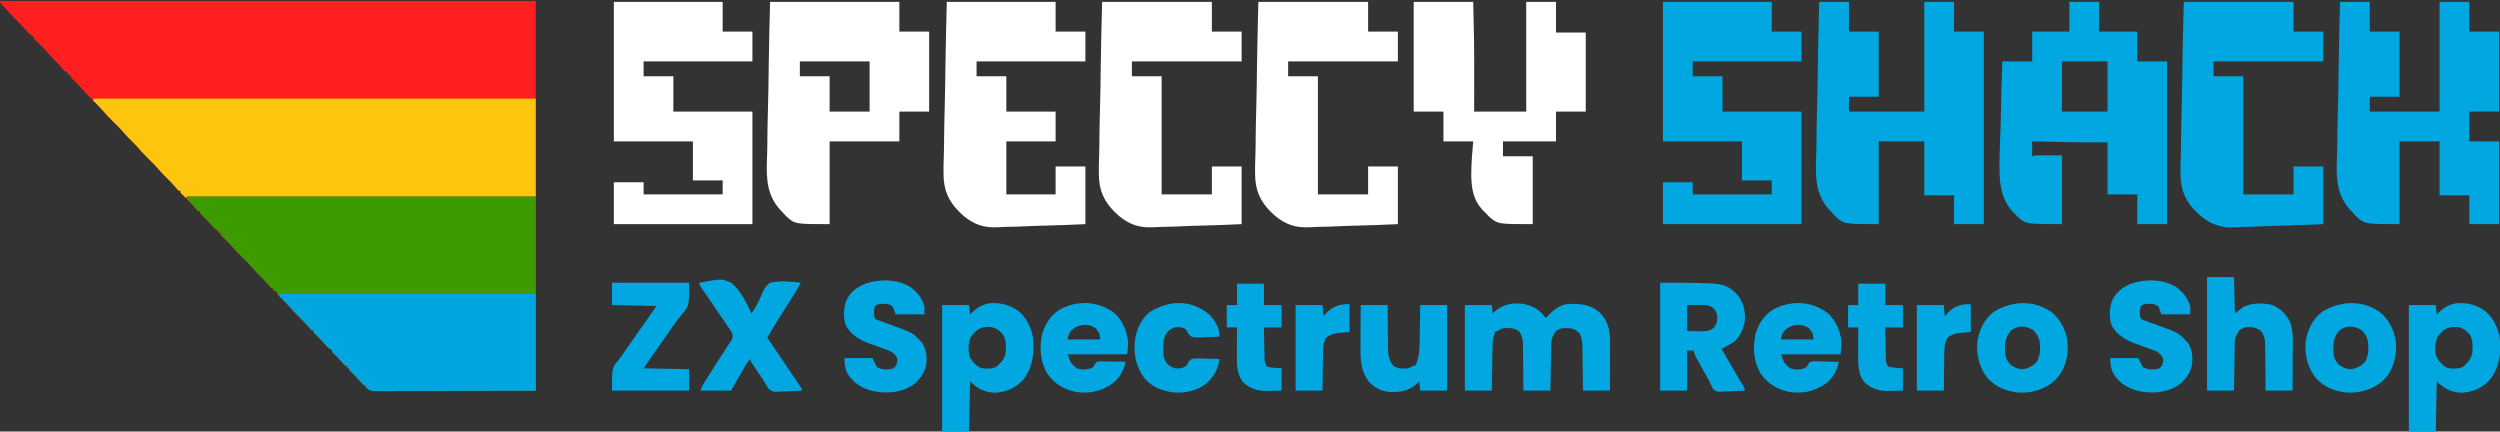 <svg xmlns="http://www.w3.org/2000/svg" width="2688" height="464"><rect width="100%" height="100%" fill="#333333" stroke="none"/><path d="M0 0 C190.08 0 380.16 0 576 0 C576 138.27 576 276.54 576 419 C398 419 398 419 393 415 C393 414.34 393 413.68 393 413 C392.34 413 391.68 413 391 413 C389.59 411.566 389.59 411.566 387.938 409.562 C384.429 405.41 380.645 401.642 376.723 397.883 C375 396 375 396 375 394 C374.34 394 373.68 394 373 394 C373 393.34 373 392.68 373 392 C372.34 392 371.68 392 371 392 C369.52 390.496 369.52 390.496 367.812 388.438 C364.813 384.89 361.66 381.635 358.285 378.445 C357 377 357 377 357 375 C356.406 374.743 355.811 374.487 355.199 374.223 C352.789 372.883 351.551 371.563 349.812 369.438 C346.352 365.322 342.603 361.601 338.723 357.883 C337 356 337 356 337 354 C336.34 354 335.68 354 335 354 C333.73 352.707 333.73 352.707 332.188 350.812 C328.814 346.83 325.213 343.161 321.5 339.5 C317.41 335.457 313.478 331.377 309.766 326.98 C306.672 323.511 303.289 320.324 299.941 317.102 C298 315 298 315 298 313 C296.68 312.34 295.36 311.68 294 311 C294 310.34 294 309.68 294 309 C293.34 309 292.68 309 292 309 C290.625 307.602 290.625 307.602 289 305.625 C286.14 302.252 283.151 299.103 280 296 C277.151 293.185 274.395 290.373 271.812 287.312 C267.651 282.436 263.035 278.01 258.483 273.503 C254.699 269.741 251.063 265.932 247.629 261.844 C244.837 258.683 241.766 255.799 238.723 252.883 C237 251 237 251 237 249 C236.34 249 235.68 249 235 249 C235 248.34 235 247.68 235 247 C234.34 247 233.68 247 233 247 C233 246.34 233 245.68 233 245 C232.34 245 231.68 245 231 245 C229.59 243.566 229.59 243.566 227.938 241.562 C224.429 237.41 220.645 233.642 216.723 229.883 C215 228 215 228 215 226 C214.34 226 213.68 226 213 226 C211.695 224.672 211.695 224.672 210.125 222.75 C206.313 218.234 202.168 214.131 197.913 210.038 C196.572 208.728 195.281 207.368 194 206 C194 205.34 194 204.68 194 204 C193.34 204 192.68 204 192 204 C190.66 202.637 190.66 202.637 189.062 200.688 C186.031 197.112 182.838 193.792 179.5 190.5 C176.446 187.488 173.459 184.464 170.688 181.188 C166.763 176.579 162.422 172.397 158.123 168.142 C154.483 164.526 151.019 160.84 147.703 156.922 C145.566 154.51 143.292 152.265 141 150 C138.131 147.165 135.355 144.329 132.75 141.25 C129.37 137.29 125.698 133.659 122 130 C114.643 122.719 114.643 122.719 111.562 119.062 C107.502 114.254 102.948 109.924 98.48 105.5 C94.718 101.76 91.107 97.974 87.695 93.91 C84.632 90.459 81.264 87.301 77.941 84.102 C76 82 76 82 76 80 C75.34 80 74.68 80 74 80 C74 79.34 74 78.68 74 78 C73.34 78 72.68 78 72 78 C72 77.34 72 76.68 72 76 C71.34 76 70.68 76 70 76 C68.555 74.531 68.555 74.531 66.875 72.5 C64.357 69.533 61.778 66.724 59 64 C56.462 61.501 54.059 58.962 51.75 56.25 C48.054 51.925 44.008 47.978 39.911 44.036 C38.571 42.727 37.281 41.367 36 40 C36 39.34 36 38.68 36 38 C35.34 38 34.68 38 34 38 C34 37.34 34 36.68 34 36 C33.34 36 32.68 36 32 36 C30.73 34.707 30.73 34.707 29.188 32.812 C25.814 28.83 22.213 25.161 18.5 21.5 C14.301 17.35 10.249 13.159 6.434 8.648 C5.045 7.052 3.589 5.588 2.062 4.125 C0 2 0 2 0 0 Z " fill="#FF1F1E" transform="translate(0,1)"></path><path d="M0 0 C123.75 0 247.5 0 375 0 C375 68.97 375 137.94 375 209 C331.1 209.124 331.1 209.124 286.312 209.25 C272.442 209.305 272.442 209.305 258.29 209.36 C247.014 209.378 247.014 209.378 241.738 209.382 C238.047 209.386 234.355 209.401 230.664 209.422 C225.957 209.45 221.251 209.458 216.544 209.452 C214.815 209.453 213.087 209.461 211.358 209.477 C209.025 209.497 206.692 209.492 204.359 209.481 C203.051 209.485 201.743 209.488 200.395 209.492 C196.449 208.92 194.759 207.833 192 205 C192 204.34 192 203.68 192 203 C191.34 203 190.68 203 190 203 C188.59 201.566 188.59 201.566 186.938 199.562 C183.429 195.41 179.645 191.642 175.723 187.883 C174 186 174 186 174 184 C173.34 184 172.68 184 172 184 C172 183.34 172 182.68 172 182 C171.34 182 170.68 182 170 182 C168.52 180.496 168.52 180.496 166.812 178.438 C163.813 174.89 160.66 171.635 157.285 168.445 C156 167 156 167 156 165 C155.109 164.615 155.109 164.615 154.199 164.223 C151.789 162.883 150.551 161.563 148.812 159.438 C145.352 155.322 141.603 151.601 137.723 147.883 C136 146 136 146 136 144 C135.34 144 134.68 144 134 144 C132.73 142.707 132.73 142.707 131.188 140.812 C127.814 136.83 124.213 133.161 120.5 129.5 C116.41 125.457 112.478 121.377 108.766 116.98 C105.672 113.511 102.289 110.324 98.941 107.102 C97 105 97 105 97 103 C95.02 102.01 95.02 102.01 93 101 C93 100.34 93 99.68 93 99 C92.34 99 91.68 99 91 99 C89.625 97.602 89.625 97.602 88 95.625 C85.14 92.252 82.151 89.103 79 86 C76.151 83.185 73.395 80.373 70.812 77.312 C66.651 72.436 62.035 68.01 57.483 63.503 C53.699 59.741 50.063 55.932 46.629 51.844 C43.837 48.683 40.766 45.799 37.723 42.883 C36 41 36 41 36 39 C35.34 39 34.68 39 34 39 C34 38.34 34 37.68 34 37 C33.34 37 32.68 37 32 37 C32 36.34 32 35.68 32 35 C31.34 35 30.68 35 30 35 C28.59 33.566 28.59 33.566 26.938 31.562 C23.429 27.41 19.645 23.642 15.723 19.883 C14 18 14 18 14 16 C13.34 16 12.68 16 12 16 C10.449 14.426 10.449 14.426 8.688 12.312 C6.57 9.806 4.463 7.424 2.062 5.188 C0 3 0 3 0 0 Z " fill="#3D9B00" transform="translate(201,211)"></path><path d="M0 0 C156.75 0 313.5 0 475 0 C475 34.65 475 69.3 475 105 C351.25 105 227.5 105 100 105 C99.67 105.66 99.34 106.32 99 107 C97.994 106.048 96.995 105.088 96 104.125 C95.443 103.591 94.886 103.058 94.312 102.508 C93 101 93 101 93 99 C92.34 99 91.68 99 91 99 C89.66 97.637 89.66 97.637 88.062 95.688 C85.031 92.112 81.838 88.792 78.5 85.5 C75.446 82.488 72.459 79.464 69.688 76.188 C65.763 71.579 61.422 67.397 57.123 63.142 C53.483 59.526 50.019 55.84 46.703 51.922 C44.566 49.51 42.292 47.265 40 45 C37.131 42.165 34.355 39.329 31.75 36.25 C27.802 31.625 23.446 27.421 19.127 23.147 C15.453 19.496 11.946 15.776 8.598 11.82 C5.576 8.377 2.276 5.199 -1 2 C-0.67 1.34 -0.34 0.68 0 0 Z " fill="#FEC50F" transform="translate(101,106)"></path><path d="M0 0 C10.56 0 21.12 0 32 0 C32 10.56 32 21.12 32 32 C42.56 32 53.12 32 64 32 C64 55.1 64 78.2 64 102 C53.44 102 42.88 102 32 102 C32 107.28 32 112.56 32 118 C58.73 118 85.46 118 113 118 C113 79.06 113 40.12 113 0 C123.56 0 134.12 0 145 0 C145 10.56 145 21.12 145 32 C155.56 32 166.12 32 177 32 C177 100.31 177 168.62 177 239 C166.44 239 155.88 239 145 239 C145 228.77 145 218.54 145 208 C134.44 208 123.88 208 113 208 C113 188.86 113 169.72 113 150 C96.83 150 80.66 150 64 150 C64 179.37 64 208.74 64 239 C26.766 239 26.766 239 17.226 230.451 C16.013 229.157 14.814 227.851 13.627 226.533 C12.98 225.858 12.334 225.183 11.668 224.488 C-3.391 208.379 -4.099 190.653 -3.405 169.509 C-3.32 167.291 -3.232 165.073 -3.143 162.856 C-2.946 157.11 -2.931 151.364 -2.894 145.615 C-2.799 134.781 -2.546 123.957 -2.233 113.128 C-1.883 100.778 -1.715 88.428 -1.56 76.074 C-1.238 50.711 -0.688 25.356 0 0 Z " fill="#00A7E1" transform="translate(1956,2)"></path><path d="M0 0 C10.56 0 21.12 0 32 0 C32 10.56 32 21.12 32 32 C42.56 32 53.12 32 64 32 C64 55.1 64 78.2 64 102 C53.44 102 42.88 102 32 102 C32 107.28 32 112.56 32 118 C56.75 118 81.5 118 107 118 C107 79.06 107 40.12 107 0 C117.56 0 128.12 0 139 0 C139 10.56 139 21.12 139 32 C149.56 32 160.12 32 171 32 C171 60.38 171 88.76 171 118 C160.44 118 149.88 118 139 118 C139 128.56 139 139.12 139 150 C149.56 150 160.12 150 171 150 C171 179.37 171 208.74 171 239 C160.44 239 149.88 239 139 239 C139 228.77 139 218.54 139 208 C128.44 208 117.88 208 107 208 C107 188.86 107 169.72 107 150 C92.81 150 78.62 150 64 150 C64 179.37 64 208.74 64 239 C26.766 239 26.766 239 17.226 230.451 C16.013 229.157 14.814 227.851 13.627 226.533 C12.98 225.858 12.334 225.183 11.668 224.488 C-3.391 208.379 -4.099 190.653 -3.405 169.509 C-3.32 167.291 -3.232 165.073 -3.143 162.856 C-2.946 157.11 -2.931 151.364 -2.894 145.615 C-2.799 134.781 -2.546 123.957 -2.233 113.128 C-1.883 100.778 -1.715 88.428 -1.56 76.074 C-1.238 50.711 -0.688 25.356 0 0 Z " fill="#00A7E1" transform="translate(2516,2)"></path><path d="M0 0 C10.56 0 21.12 0 32 0 C32 10.56 32 21.12 32 32 C45.53 32 59.06 32 73 32 C73 42.56 73 53.12 73 64 C83.56 64 94.12 64 105 64 C105 121.75 105 179.5 105 239 C94.44 239 83.88 239 73 239 C73 228.44 73 217.88 73 207 C62.44 207 51.88 207 41 207 C41 188.52 41 170.04 41 151 C37.102 151.021 33.204 151.041 29.188 151.062 C6.122 151.118 -16.941 150.503 -40 150 C-40 155.28 -40 160.56 -40 166 C-38.68 165.67 -37.36 165.34 -36 165 C-26.76 165 -17.52 165 -8 165 C-8 189.42 -8 213.84 -8 239 C-47.374 239 -47.374 239 -56.632 229.99 C-57.229 229.373 -57.826 228.757 -58.441 228.121 C-59.413 227.164 -59.413 227.164 -60.404 226.187 C-77.195 208.751 -75.329 184.027 -74.918 161.447 C-74.77 154.839 -74.512 148.236 -74.233 141.632 C-73.881 133.153 -73.715 124.672 -73.56 116.187 C-73.239 98.781 -72.672 81.396 -72 64 C-61.44 64 -50.88 64 -40 64 C-40 53.44 -40 42.88 -40 32 C-26.8 32 -13.6 32 0 32 C0 21.44 0 10.88 0 0 Z M-8 64 C-8 81.82 -8 99.64 -8 118 C8.17 118 24.34 118 41 118 C41 100.18 41 82.36 41 64 C24.83 64 8.66 64 -8 64 Z " fill="#00A7E1" transform="translate(2225,2)"></path><path d="M0 0 C45.87 0 91.74 0 139 0 C139 10.56 139 21.12 139 32 C149.56 32 160.12 32 171 32 C171 60.38 171 88.76 171 118 C160.44 118 149.88 118 139 118 C139 128.56 139 139.12 139 150 C114.25 150 89.5 150 64 150 C64 179.37 64 208.74 64 239 C26.766 239 26.766 239 17.226 230.451 C16.013 229.157 14.814 227.851 13.627 226.533 C12.98 225.858 12.334 225.183 11.668 224.488 C-3.391 208.379 -4.099 190.653 -3.405 169.509 C-3.32 167.291 -3.232 165.073 -3.143 162.856 C-2.946 157.11 -2.931 151.364 -2.894 145.615 C-2.799 134.781 -2.546 123.957 -2.233 113.128 C-1.818 98.459 -1.653 83.788 -1.473 69.115 C-1.183 46.069 -0.566 23.044 0 0 Z M32 64 C32 69.28 32 74.56 32 80 C42.56 80 53.12 80 64 80 C64 92.54 64 105.08 64 118 C78.19 118 92.38 118 107 118 C107 100.18 107 82.36 107 64 C82.25 64 57.5 64 32 64 Z " fill="#FFFFFF" transform="translate(828,2)"></path><path d="M0 0 C38.61 0 77.22 0 117 0 C117 10.56 117 21.12 117 32 C127.56 32 138.12 32 149 32 C149 42.56 149 53.12 149 64 C110.39 64 71.78 64 32 64 C32 69.28 32 74.56 32 80 C42.56 80 53.12 80 64 80 C64 92.54 64 105.08 64 118 C92.05 118 120.1 118 149 118 C149 157.93 149 197.86 149 239 C99.83 239 50.66 239 0 239 C0 224.15 0 209.3 0 194 C10.56 194 21.12 194 32 194 C32 198.29 32 202.58 32 207 C60.05 207 88.1 207 117 207 C117 202.05 117 197.1 117 192 C106.44 192 95.88 192 85 192 C85 178.14 85 164.28 85 150 C56.95 150 28.9 150 0 150 C0 100.5 0 51 0 0 Z " fill="#00A7E1" transform="translate(1788,2)"></path><path d="M0 0 C38.61 0 77.22 0 117 0 C117 10.56 117 21.12 117 32 C127.56 32 138.12 32 149 32 C149 42.56 149 53.12 149 64 C110.39 64 71.78 64 32 64 C32 69.28 32 74.56 32 80 C42.56 80 53.12 80 64 80 C64 92.54 64 105.08 64 118 C92.05 118 120.1 118 149 118 C149 157.93 149 197.86 149 239 C99.83 239 50.66 239 0 239 C0 224.15 0 209.3 0 194 C10.56 194 21.12 194 32 194 C32 198.29 32 202.58 32 207 C60.05 207 88.1 207 117 207 C117 202.05 117 197.1 117 192 C106.44 192 95.88 192 85 192 C85 178.14 85 164.28 85 150 C56.95 150 28.9 150 0 150 C0 100.5 0 51 0 0 Z " fill="#FFFFFF" transform="translate(660,2)"></path><path d="M0 0 C38.61 0 77.22 0 117 0 C117 10.56 117 21.12 117 32 C127.56 32 138.12 32 149 32 C149 42.56 149 53.12 149 64 C110.39 64 71.78 64 32 64 C32 69.28 32 74.56 32 80 C42.56 80 53.12 80 64 80 C64 92.54 64 105.08 64 118 C81.49 118 98.98 118 117 118 C117 128.56 117 139.12 117 150 C99.51 150 82.02 150 64 150 C64 168.81 64 187.62 64 207 C81.49 207 98.98 207 117 207 C117 197.1 117 187.2 117 177 C127.56 177 138.12 177 149 177 C149 197.46 149 217.92 149 239 C134.843 239.624 120.723 240.246 106.563 240.558 C98.954 240.728 91.355 240.942 83.754 241.339 C77.067 241.687 70.395 241.862 63.699 241.941 C61.174 241.998 58.65 242.108 56.131 242.278 C40.738 243.273 29.896 239.876 18.101 230.168 C5.638 219.199 -1.807 208.136 -3.255 191.388 C-3.781 181.865 -3.526 172.378 -3.143 162.856 C-2.946 157.11 -2.931 151.364 -2.894 145.615 C-2.799 134.781 -2.546 123.957 -2.233 113.128 C-1.818 98.459 -1.653 83.788 -1.473 69.115 C-1.183 46.069 -0.566 23.044 0 0 Z " fill="#FFFFFF" transform="translate(1018,2)"></path><path d="M0 0 C90.75 0 181.5 0 275 0 C275 34.32 275 68.64 275 104 C230.564 104.161 230.564 104.161 211.971 104.195 C199.123 104.219 186.275 104.247 173.427 104.302 C164.071 104.342 154.715 104.367 145.358 104.376 C140.403 104.382 135.448 104.394 130.494 104.423 C125.831 104.45 121.168 104.458 116.505 104.452 C114.793 104.454 113.081 104.461 111.369 104.477 C109.032 104.497 106.696 104.492 104.359 104.481 C103.051 104.485 101.743 104.488 100.395 104.492 C96.449 103.92 94.759 102.833 92 100 C92 99.34 92 98.68 92 98 C91.34 98 90.68 98 90 98 C88.59 96.566 88.59 96.566 86.938 94.562 C83.429 90.41 79.645 86.642 75.723 82.883 C74 81 74 81 74 79 C73.34 79 72.68 79 72 79 C72 78.34 72 77.68 72 77 C71.34 77 70.68 77 70 77 C68.52 75.496 68.52 75.496 66.812 73.438 C63.813 69.89 60.66 66.635 57.285 63.445 C56 62 56 62 56 60 C55.406 59.743 54.811 59.487 54.199 59.223 C51.789 57.883 50.551 56.563 48.812 54.438 C45.352 50.322 41.603 46.601 37.723 42.883 C36 41 36 41 36 39 C35.34 39 34.68 39 34 39 C32.73 37.707 32.73 37.707 31.188 35.812 C27.814 31.83 24.213 28.161 20.5 24.5 C16.368 20.416 12.394 16.288 8.633 11.855 C5.595 8.404 2.288 5.211 -1 2 C-0.67 1.34 -0.34 0.68 0 0 Z " fill="#00A6E0" transform="translate(301,316)"></path><path d="M0 0 C21.12 0 42.24 0 64 0 C64.768 26.115 65.137 52.175 65.069 78.299 C65.056 83.61 65.052 88.921 65.046 94.231 C65.037 102.154 65.018 110.077 65 118 C83.48 118 101.96 118 121 118 C121 79.06 121 40.12 121 0 C131.56 0 142.12 0 153 0 C153 10.89 153 21.78 153 33 C163.56 33 174.12 33 185 33 C185 61.05 185 89.1 185 118 C174.44 118 163.88 118 153 118 C153 128.56 153 139.12 153 150 C134.19 150 115.38 150 96 150 C96 155.28 96 160.56 96 166 C106.56 166 117.12 166 128 166 C128 190.09 128 214.18 128 239 C90.568 239 90.568 239 81.073 230.918 C79.849 229.666 78.637 228.401 77.438 227.125 C76.786 226.484 76.134 225.844 75.463 225.184 C63.9 213.438 62.055 201.143 61.893 185.076 C61.986 173.335 62.902 161.689 64 150 C53.44 150 42.88 150 32 150 C32 139.44 32 128.88 32 118 C21.44 118 10.88 118 0 118 C0 79.06 0 40.12 0 0 Z " fill="#FFFFFF" transform="translate(1520,2)"></path><path d="M0 0 C38.94 0 77.88 0 118 0 C118 10.56 118 21.12 118 32 C128.56 32 139.12 32 150 32 C150 42.56 150 53.12 150 64 C111.06 64 72.12 64 32 64 C32 69.28 32 74.56 32 80 C42.56 80 53.12 80 64 80 C64 121.91 64 163.82 64 207 C81.82 207 99.64 207 118 207 C118 197.1 118 187.2 118 177 C128.56 177 139.12 177 150 177 C150 197.46 150 217.92 150 239 C135.718 239.624 121.474 240.246 107.19 240.558 C99.514 240.728 91.849 240.942 84.181 241.339 C77.437 241.687 70.704 241.862 63.951 241.941 C61.404 241.998 58.858 242.108 56.316 242.278 C40.856 243.268 29.94 239.923 18.086 230.168 C5.627 219.2 -1.806 208.129 -3.255 191.388 C-3.782 181.865 -3.526 172.378 -3.143 162.856 C-2.946 157.11 -2.931 151.364 -2.894 145.615 C-2.799 134.781 -2.546 123.957 -2.233 113.128 C-1.818 98.459 -1.653 83.788 -1.473 69.115 C-1.183 46.069 -0.566 23.044 0 0 Z " fill="#00A7E1" transform="translate(2348,2)"></path><path d="M0 0 C38.94 0 77.88 0 118 0 C118 10.56 118 21.12 118 32 C128.56 32 139.12 32 150 32 C150 42.56 150 53.12 150 64 C111.06 64 72.12 64 32 64 C32 69.28 32 74.56 32 80 C42.56 80 53.12 80 64 80 C64 121.91 64 163.82 64 207 C81.82 207 99.64 207 118 207 C118 197.1 118 187.2 118 177 C128.56 177 139.12 177 150 177 C150 197.46 150 217.92 150 239 C135.718 239.624 121.474 240.246 107.19 240.558 C99.514 240.728 91.849 240.942 84.181 241.339 C77.437 241.687 70.704 241.862 63.951 241.941 C61.404 241.998 58.858 242.108 56.316 242.278 C40.856 243.268 29.94 239.923 18.086 230.168 C5.627 219.2 -1.806 208.129 -3.255 191.388 C-3.782 181.865 -3.526 172.378 -3.143 162.856 C-2.946 157.11 -2.931 151.364 -2.894 145.615 C-2.799 134.781 -2.546 123.957 -2.233 113.128 C-1.818 98.459 -1.653 83.788 -1.473 69.115 C-1.183 46.069 -0.566 23.044 0 0 Z " fill="#FFFFFF" transform="translate(1353,2)"></path><path d="M0 0 C38.94 0 77.88 0 118 0 C118 10.56 118 21.12 118 32 C128.56 32 139.12 32 150 32 C150 42.56 150 53.12 150 64 C111.06 64 72.12 64 32 64 C32 69.28 32 74.56 32 80 C42.56 80 53.12 80 64 80 C64 121.91 64 163.82 64 207 C81.82 207 99.64 207 118 207 C118 197.1 118 187.2 118 177 C128.56 177 139.12 177 150 177 C150 197.46 150 217.92 150 239 C135.718 239.624 121.474 240.246 107.19 240.558 C99.514 240.728 91.849 240.942 84.181 241.339 C77.437 241.687 70.704 241.862 63.951 241.941 C61.404 241.998 58.858 242.108 56.316 242.278 C40.856 243.268 29.94 239.923 18.086 230.168 C5.627 219.2 -1.806 208.129 -3.255 191.388 C-3.782 181.865 -3.526 172.378 -3.143 162.856 C-2.946 157.11 -2.931 151.364 -2.894 145.615 C-2.799 134.781 -2.546 123.957 -2.233 113.128 C-1.818 98.459 -1.653 83.788 -1.473 69.115 C-1.183 46.069 -0.566 23.044 0 0 Z " fill="#FFFFFF" transform="translate(1185,2)"></path><path d="M0 0 C4.078 2.694 7.091 6.084 10 10 C10.534 9.408 11.067 8.817 11.617 8.207 C17.555 1.91 24.882 -4.346 33.926 -5.177 C47.721 -5.566 58.436 -4.837 69 5 C76.689 13.247 79.137 23.082 79.114 34.189 C79.113 35.39 79.113 36.591 79.113 37.828 C79.108 39.109 79.103 40.391 79.098 41.711 C79.096 43.048 79.094 44.384 79.093 45.721 C79.09 49.222 79.08 52.724 79.069 56.226 C79.058 59.805 79.054 63.385 79.049 66.965 C79.039 73.977 79.019 80.988 79 88 C69.43 88 59.86 88 50 88 C49.944 82.166 49.944 82.166 49.887 76.215 C49.84 72.439 49.789 68.662 49.738 64.886 C49.704 62.266 49.676 59.646 49.654 57.027 C49.62 53.256 49.568 49.485 49.512 45.715 C49.505 44.548 49.499 43.381 49.492 42.179 C49.382 36.046 49.066 31.373 46 26 C40.645 21.037 37.114 20.704 29.984 20.789 C26.256 21.053 23.999 21.75 21 24 C16.727 29.312 15.906 33.775 15.795 40.433 C15.775 41.494 15.755 42.554 15.734 43.647 C15.718 44.781 15.701 45.914 15.684 47.082 C15.652 48.836 15.652 48.836 15.621 50.625 C15.555 54.354 15.496 58.083 15.438 61.812 C15.394 64.343 15.351 66.874 15.307 69.404 C15.199 75.603 15.1 81.801 15 88 C5.43 88 -4.14 88 -14 88 C-14.056 81.932 -14.056 81.932 -14.113 75.742 C-14.151 72.507 -14.192 69.271 -14.236 66.035 C-14.28 62.625 -14.32 59.216 -14.346 55.806 C-14.378 51.888 -14.432 47.972 -14.488 44.055 C-14.495 42.839 -14.501 41.623 -14.508 40.37 C-14.595 32.254 -14.595 32.254 -18 25 C-22 21.375 -25.589 20.829 -30.875 20.75 C-31.904 20.724 -32.932 20.698 -33.992 20.672 C-37.389 21.042 -39.183 22.135 -42 24 C-42.66 24 -43.32 24 -44 24 C-45.896 28.676 -47.126 32.414 -47.205 37.481 C-47.225 38.602 -47.245 39.723 -47.266 40.878 C-47.282 42.087 -47.299 43.297 -47.316 44.543 C-47.337 45.782 -47.358 47.02 -47.379 48.297 C-47.434 51.586 -47.484 54.876 -47.532 58.165 C-47.583 61.524 -47.638 64.882 -47.693 68.24 C-47.801 74.827 -47.9 81.413 -48 88 C-57.57 88 -67.14 88 -77 88 C-77 57.64 -77 27.28 -77 -4 C-67.43 -4 -57.86 -4 -48 -4 C-47.67 -1.03 -47.34 1.94 -47 5 C-46.051 4.093 -45.102 3.185 -44.125 2.25 C-31.768 -8.076 -13.626 -8.022 0 0 Z " fill="#00A7E1" transform="translate(1652,332)"></path><path d="M0 0 C8.86 7.094 14.387 18.025 16.227 29.152 C17.828 45.409 15.922 61.369 5.469 74.586 C-2.799 83.409 -12.413 87.346 -24.305 88.32 C-35.713 87.933 -43.586 83.914 -51.492 76.008 C-51.822 93.828 -52.152 111.648 -52.492 130.008 C-62.062 130.008 -71.632 130.008 -81.492 130.008 C-81.492 85.128 -81.492 40.248 -81.492 -5.992 C-71.922 -5.992 -62.352 -5.992 -52.492 -5.992 C-52.162 -2.692 -51.832 0.608 -51.492 4.008 C-50.935 3.465 -50.378 2.922 -49.805 2.363 C-44.873 -2.26 -41.006 -5.146 -34.492 -6.992 C-33.708 -7.219 -32.925 -7.446 -32.117 -7.68 C-20.124 -9.107 -10.039 -6.836 0 0 Z M-50.492 28.008 C-53.685 34.482 -53.659 42.57 -51.84 49.488 C-49.61 54.435 -45.971 58.004 -41.492 61.008 C-35.888 62.876 -29.785 62.743 -24.18 60.945 C-19.122 57.299 -15.367 53.019 -13.492 47.008 C-12.816 39.984 -12.151 31.855 -16.055 25.66 C-19.961 21.17 -23.795 18.427 -29.758 17.5 C-39.704 17.159 -44.731 20.166 -50.492 28.008 Z " fill="#00A7E1" transform="translate(2671.492,333.992)"></path><path d="M0 0 C8.86 7.094 14.387 18.025 16.227 29.152 C17.828 45.409 15.922 61.369 5.469 74.586 C-2.799 83.409 -12.413 87.346 -24.305 88.32 C-35.713 87.933 -43.586 83.914 -51.492 76.008 C-51.822 93.828 -52.152 111.648 -52.492 130.008 C-62.062 130.008 -71.632 130.008 -81.492 130.008 C-81.492 85.128 -81.492 40.248 -81.492 -5.992 C-71.922 -5.992 -62.352 -5.992 -52.492 -5.992 C-52.162 -2.692 -51.832 0.608 -51.492 4.008 C-50.935 3.465 -50.378 2.922 -49.805 2.363 C-44.873 -2.26 -41.006 -5.146 -34.492 -6.992 C-33.708 -7.219 -32.925 -7.446 -32.117 -7.68 C-20.124 -9.107 -10.039 -6.836 0 0 Z M-50.492 28.008 C-53.685 34.482 -53.659 42.57 -51.84 49.488 C-49.61 54.435 -45.971 58.004 -41.492 61.008 C-35.888 62.876 -29.785 62.743 -24.18 60.945 C-19.122 57.299 -15.367 53.019 -13.492 47.008 C-12.816 39.984 -12.151 31.855 -16.055 25.66 C-19.961 21.17 -23.795 18.427 -29.758 17.5 C-39.704 17.159 -44.731 20.166 -50.492 28.008 Z " fill="#00A7E1" transform="translate(1094.492,333.992)"></path><path d="M0 0 C69.042 0 69.042 0 81.742 11.59 C87.199 17.359 90.314 25.116 91 33 C91.103 34.176 91.206 35.351 91.312 36.562 C91.141 45.513 87.844 54.274 82.066 61.062 C77.377 65.46 71.699 68.155 66 71 C67.946 74.382 69.893 77.763 71.842 81.144 C72.529 82.336 73.216 83.529 73.902 84.722 C77.313 90.646 80.728 96.566 84.223 102.441 C84.688 103.223 85.152 104.005 85.631 104.811 C86.485 106.242 87.343 107.671 88.205 109.097 C91 113.782 91 113.782 91 116 C86.553 116.248 82.11 116.429 77.658 116.549 C76.146 116.599 74.635 116.668 73.125 116.754 C60.717 117.45 60.717 117.45 56.93 114.252 C55.31 111.584 54.181 108.89 53 106 C51.672 103.59 50.324 101.203 48.949 98.82 C48.241 97.551 47.536 96.28 46.834 95.008 C45.389 92.393 43.938 89.781 42.482 87.172 C41.783 85.909 41.085 84.646 40.387 83.383 C39.76 82.252 39.133 81.122 38.487 79.958 C37.282 77.561 36.471 75.617 36 73 C33.69 73 31.38 73 29 73 C29 87.19 29 101.38 29 116 C19.43 116 9.86 116 0 116 C0 77.72 0 39.44 0 0 Z M29 24 C29 33.24 29 42.48 29 52 C34.259 52.093 34.259 52.093 39.625 52.188 C40.719 52.215 41.813 52.242 42.94 52.27 C48.378 52.317 52.343 52.149 57 49 C60.301 45.439 61.275 42.683 61.438 37.938 C61.26 33.859 60.709 31.192 58 28 C54.133 24.616 50.954 23.873 45.895 23.902 C45.009 23.905 44.123 23.907 43.21 23.91 C41.528 23.924 41.528 23.924 39.812 23.938 C36.244 23.958 32.676 23.979 29 24 Z " fill="#00A7E1" transform="translate(1785,304)"></path><path d="M0 0 C23.829 -4.502 23.829 -4.502 34 0 C44.319 7.741 50.465 21.67 56 33 C61.832 24.046 61.832 24.046 66.246 14.355 C68.546 8.631 70.74 3.531 76 0 C86.722 -2.53 98.159 -1.212 109 0 C105.009 7.598 100.636 14.801 95.875 21.938 C89.373 31.788 83.19 41.79 77.204 51.961 C75.814 54.315 74.408 56.658 73 59 C73.346 59.512 73.691 60.024 74.047 60.552 C77.682 65.938 81.316 71.325 84.951 76.712 C86.302 78.716 87.654 80.72 89.006 82.723 C92.214 87.476 95.419 92.23 98.621 96.986 C100.647 99.996 102.679 103.001 104.723 105.998 C105.454 107.076 106.184 108.155 106.938 109.266 C107.545 110.155 108.152 111.045 108.777 111.962 C110 114 110 114 110 116 C105.447 116.274 100.899 116.472 96.34 116.604 C94.794 116.659 93.247 116.734 91.703 116.83 C78.959 117.599 78.959 117.599 74.416 113.891 C72.32 111.031 70.661 108.13 69 105 C67.739 103.12 66.458 101.254 65.156 99.402 C63.935 97.582 62.716 95.761 61.5 93.938 C60.868 93.002 60.237 92.067 59.586 91.104 C58.99 90.212 58.395 89.321 57.781 88.402 C57.246 87.603 56.71 86.804 56.158 85.98 C55 84 55 84 55 82 C52.276 84.452 50.611 87.132 48.785 90.297 C48.181 91.338 47.577 92.38 46.955 93.453 C46.331 94.541 45.706 95.629 45.062 96.75 C44.442 97.823 43.821 98.895 43.182 100 C40.104 105.323 37.051 110.661 34 116 C23.11 116 12.22 116 1 116 C2.378 112.555 3.465 110.041 5.398 107.023 C5.872 106.28 6.345 105.536 6.833 104.77 C7.342 103.98 7.851 103.189 8.375 102.375 C9.462 100.671 10.55 98.966 11.637 97.262 C12.194 96.391 12.751 95.52 13.326 94.623 C14.94 92.093 16.545 89.558 18.145 87.02 C18.65 86.217 19.156 85.414 19.677 84.587 C20.68 82.995 21.68 81.402 22.68 79.808 C24.997 76.124 27.34 72.469 29.789 68.871 C30.217 68.235 30.645 67.598 31.085 66.943 C32.229 65.248 33.389 63.565 34.551 61.883 C36.265 58.472 36.045 57.573 35 54 C33.84 51.778 33.84 51.778 32.32 49.628 C31.758 48.796 31.197 47.965 30.619 47.108 C30.009 46.222 29.398 45.335 28.77 44.422 C28.141 43.496 27.513 42.57 26.866 41.616 C24.856 38.655 22.835 35.703 20.812 32.75 C19.47 30.778 18.128 28.805 16.787 26.832 C14.305 23.181 11.818 19.534 9.327 15.89 C8.776 15.078 8.224 14.267 7.655 13.432 C6.521 11.765 5.381 10.101 4.237 8.441 C3.687 7.633 3.136 6.825 2.569 5.993 C2.074 5.272 1.58 4.551 1.07 3.809 C0 2 0 2 0 0 Z " fill="#00A7E1" transform="translate(752,304)"></path><path d="M0 0 C9.57 0 19.14 0 29 0 C29.33 12.87 29.66 25.74 30 39 C32.97 36.69 35.94 34.38 39 32 C47.985 27.579 59.343 27.653 69.07 29.621 C77.967 32.759 84.624 39.324 89.027 47.531 C92.332 55.918 92.264 63.87 92.195 72.781 C92.192 74.205 92.189 75.628 92.187 77.052 C92.179 80.774 92.16 84.495 92.137 88.217 C92.113 92.696 92.104 97.175 92.092 101.654 C92.073 108.436 92.035 115.218 92 122 C82.43 122 72.86 122 63 122 C62.944 115.932 62.944 115.932 62.887 109.742 C62.849 106.507 62.808 103.271 62.764 100.035 C62.72 96.625 62.68 93.216 62.654 89.806 C62.622 85.888 62.568 81.972 62.512 78.055 C62.505 76.839 62.499 75.623 62.492 74.37 C62.411 66.249 62.411 66.249 59 59 C54.009 54.384 50.093 53.693 43.504 53.789 C40.013 54.083 37.849 54.965 35 57 C31.261 61.85 29.89 65.429 29.795 71.481 C29.775 72.602 29.755 73.723 29.734 74.878 C29.718 76.087 29.701 77.297 29.684 78.543 C29.663 79.782 29.642 81.02 29.621 82.297 C29.566 85.586 29.516 88.876 29.468 92.165 C29.417 95.524 29.362 98.882 29.307 102.24 C29.199 108.827 29.1 115.413 29 122 C19.43 122 9.86 122 0 122 C0 81.74 0 41.48 0 0 Z " fill="#00A7E1" transform="translate(2373,298)"></path><path d="M0 0 C7.274 5.552 12.816 12.186 14.938 21.25 C14.938 23.89 14.938 26.53 14.938 29.25 C4.707 29.25 -5.522 29.25 -16.062 29.25 C-17.052 26.61 -18.043 23.97 -19.062 21.25 C-22.219 18.093 -25.331 18.001 -29.625 17.812 C-32.988 17.93 -34.759 18.087 -37.75 19.688 C-39.696 23.487 -39.533 27.061 -39.062 31.25 C-38.733 32.24 -38.403 33.23 -38.062 34.25 C-35.933 35.35 -35.933 35.35 -33.062 36.25 C-31.701 36.741 -30.34 37.235 -28.98 37.73 C-28.221 38.004 -27.461 38.277 -26.679 38.559 C2.493 49.114 2.493 49.114 9.938 57.25 C10.701 58.034 11.464 58.818 12.25 59.625 C17.266 67.427 18.071 75.862 16.469 84.891 C14.145 93.909 8.603 101.026 0.938 106.25 C-12.022 113.87 -27.039 114.657 -41.516 111.496 C-52.168 108.536 -60.739 103.489 -67.062 94.25 C-70.549 87.773 -71.062 83.896 -71.062 76.25 C-61.163 76.25 -51.263 76.25 -41.062 76.25 C-39.413 79.55 -37.763 82.85 -36.062 86.25 C-29.865 88.729 -24.445 89.448 -18.062 87.188 C-15.218 84.432 -14.664 82.127 -14.062 78.25 C-15.02 73.673 -17.338 71.894 -21.062 69.25 C-23.504 68.186 -25.869 67.248 -28.375 66.375 C-29.069 66.122 -29.763 65.87 -30.479 65.609 C-33.387 64.552 -36.303 63.516 -39.224 62.491 C-51.688 58.104 -61.794 53.897 -69.062 42.25 C-72.71 34.162 -72.189 23.625 -69.438 15.312 C-65.326 5.576 -58.307 0.239 -48.629 -3.754 C-33.469 -9.046 -13.971 -8.682 0 0 Z " fill="#00A7E1" transform="translate(2340.062,308.75)"></path><path d="M0 0 C7.274 5.552 12.816 12.186 14.938 21.25 C14.938 23.89 14.938 26.53 14.938 29.25 C4.707 29.25 -5.522 29.25 -16.062 29.25 C-17.052 26.61 -18.043 23.97 -19.062 21.25 C-22.219 18.093 -25.331 18.001 -29.625 17.812 C-32.988 17.93 -34.759 18.087 -37.75 19.688 C-39.696 23.487 -39.533 27.061 -39.062 31.25 C-38.733 32.24 -38.403 33.23 -38.062 34.25 C-35.933 35.35 -35.933 35.35 -33.062 36.25 C-31.701 36.741 -30.34 37.235 -28.98 37.73 C-28.221 38.004 -27.461 38.277 -26.679 38.559 C2.493 49.114 2.493 49.114 9.938 57.25 C10.701 58.034 11.464 58.818 12.25 59.625 C17.266 67.427 18.071 75.862 16.469 84.891 C14.145 93.909 8.603 101.026 0.938 106.25 C-12.022 113.87 -27.039 114.657 -41.516 111.496 C-52.168 108.536 -60.739 103.489 -67.062 94.25 C-70.549 87.773 -71.062 83.896 -71.062 76.25 C-61.163 76.25 -51.263 76.25 -41.062 76.25 C-39.413 79.55 -37.763 82.85 -36.062 86.25 C-29.865 88.729 -24.445 89.448 -18.062 87.188 C-15.218 84.432 -14.664 82.127 -14.062 78.25 C-15.02 73.673 -17.338 71.894 -21.062 69.25 C-23.504 68.186 -25.869 67.248 -28.375 66.375 C-29.069 66.122 -29.763 65.87 -30.479 65.609 C-33.387 64.552 -36.303 63.516 -39.224 62.491 C-51.688 58.104 -61.794 53.897 -69.062 42.25 C-72.71 34.162 -72.189 23.625 -69.438 15.312 C-65.326 5.576 -58.307 0.239 -48.629 -3.754 C-33.469 -9.046 -13.971 -8.682 0 0 Z " fill="#00A7E1" transform="translate(979.062,308.75)"></path><path d="M0 0 C27.39 0 54.78 0 83 0 C83 25.105 83 25.105 74.547 34.738 C70.752 39.222 67.446 43.973 64.125 48.812 C62.948 50.499 61.77 52.183 60.59 53.867 C60.001 54.71 59.411 55.553 58.804 56.421 C56.976 59.034 55.147 61.646 53.316 64.258 C52.708 65.126 52.1 65.993 51.474 66.887 C50.335 68.513 49.196 70.138 48.057 71.763 C43.345 78.491 38.676 85.246 34 92 C58.255 92.495 58.255 92.495 83 93 C83 100.59 83 108.18 83 116 C55.61 116 28.22 116 0 116 C0 91.317 0 91.317 6.622 83.669 C9.491 80.193 11.946 76.398 14.5 72.688 C15.712 70.958 16.925 69.231 18.141 67.504 C22.835 60.819 27.491 54.108 32.143 47.393 C37.361 39.877 42.68 32.448 48 25 C32.16 24.67 16.32 24.34 0 24 C0 16.08 0 8.16 0 0 Z " fill="#00A7E1" transform="translate(658,304)"></path><path d="M0 0 C8.631 7.737 13.103 18.614 14.691 29.898 C14.823 34.715 14.221 39.526 13.785 44.324 C-7.335 44.324 -28.455 44.324 -50.215 44.324 C-46.893 53.998 -46.893 53.998 -40.027 59.574 C-34.734 60.986 -30.015 60.958 -24.84 59.137 C-22.05 57.534 -22.05 57.534 -20.993 54.741 C-19.215 52.324 -19.215 52.324 -16.029 51.757 C-14.746 51.783 -13.463 51.809 -12.141 51.836 C-11.457 51.843 -10.773 51.85 -10.068 51.857 C-7.887 51.885 -5.708 51.948 -3.527 52.012 C-2.048 52.037 -0.568 52.06 0.912 52.08 C4.537 52.135 8.161 52.221 11.785 52.324 C10.296 62.016 5.147 70.305 -2.727 76.207 C-14.81 84.263 -27.827 87.127 -42.215 84.574 C-54.631 81.757 -64.132 76.063 -71.715 65.707 C-79.604 53.174 -80.731 38.408 -78.027 24.137 C-75.279 12.599 -69.051 2.653 -58.871 -3.793 C-39.844 -14.173 -17.499 -13.24 0 0 Z M-47.59 20.262 C-49.5 23.508 -49.5 23.508 -50.215 28.324 C-38.665 28.324 -27.115 28.324 -15.215 28.324 C-16.049 21.185 -16.049 21.185 -20.215 16.324 C-29.053 9.916 -40.981 12.088 -47.59 20.262 Z " fill="#00A7E1" transform="translate(1965.215,336.676)"></path><path d="M0 0 C8.631 7.737 13.103 18.614 14.691 29.898 C14.823 34.715 14.221 39.526 13.785 44.324 C-7.335 44.324 -28.455 44.324 -50.215 44.324 C-46.893 53.998 -46.893 53.998 -40.027 59.574 C-34.734 60.986 -30.015 60.958 -24.84 59.137 C-22.05 57.534 -22.05 57.534 -20.993 54.741 C-19.215 52.324 -19.215 52.324 -16.029 51.757 C-14.746 51.783 -13.463 51.809 -12.141 51.836 C-11.457 51.843 -10.773 51.85 -10.068 51.857 C-7.887 51.885 -5.708 51.948 -3.527 52.012 C-2.048 52.037 -0.568 52.06 0.912 52.08 C4.537 52.135 8.161 52.221 11.785 52.324 C10.296 62.016 5.147 70.305 -2.727 76.207 C-14.81 84.263 -27.827 87.127 -42.215 84.574 C-54.631 81.757 -64.132 76.063 -71.715 65.707 C-79.604 53.174 -80.731 38.408 -78.027 24.137 C-75.279 12.599 -69.051 2.653 -58.871 -3.793 C-39.844 -14.173 -17.499 -13.24 0 0 Z M-47.59 20.262 C-49.5 23.508 -49.5 23.508 -50.215 28.324 C-38.665 28.324 -27.115 28.324 -15.215 28.324 C-16.049 21.185 -16.049 21.185 -20.215 16.324 C-29.053 9.916 -40.981 12.088 -47.59 20.262 Z " fill="#00A7E1" transform="translate(1198.215,336.676)"></path><path d="M0 0 C9.443 8.567 14.955 20.708 15.777 33.34 C16.184 47.654 12.815 60.769 2.816 71.414 C-7.92 81.375 -21.044 85.533 -35.566 85.312 C-49.226 84.308 -60.899 79.857 -70.359 69.785 C-79.187 58.364 -82.554 45.401 -81.434 31.102 C-79.533 17.752 -74.189 6.516 -63.434 -1.898 C-43.433 -13.894 -18.925 -14.763 0 0 Z M-45.258 18.656 C-51.302 25.242 -51.84 31.997 -51.676 40.688 C-51.232 46.945 -49.85 51.072 -45.309 55.477 C-41.341 58.519 -37.446 59.984 -32.434 60.102 C-26.293 59.107 -21.696 56.567 -17.434 52.102 C-14.839 47.068 -13.91 42.858 -13.996 37.164 C-14.004 36.461 -14.011 35.758 -14.019 35.034 C-14.257 27.555 -16.129 23.626 -21.059 18.227 C-28.846 13.324 -37.916 12.399 -45.258 18.656 Z " fill="#00A7E1" transform="translate(2560.434,336.898)"></path><path d="M0 0 C9.443 8.567 14.955 20.708 15.777 33.34 C16.184 47.654 12.815 60.769 2.816 71.414 C-7.92 81.375 -21.044 85.533 -35.566 85.312 C-49.226 84.308 -60.899 79.857 -70.359 69.785 C-79.187 58.364 -82.554 45.401 -81.434 31.102 C-79.533 17.752 -74.189 6.516 -63.434 -1.898 C-43.433 -13.894 -18.925 -14.763 0 0 Z M-45.258 18.656 C-51.302 25.242 -51.84 31.997 -51.676 40.688 C-51.232 46.945 -49.85 51.072 -45.309 55.477 C-41.341 58.519 -37.446 59.984 -32.434 60.102 C-26.293 59.107 -21.696 56.567 -17.434 52.102 C-14.839 47.068 -13.91 42.858 -13.996 37.164 C-14.004 36.461 -14.011 35.758 -14.019 35.034 C-14.257 27.555 -16.129 23.626 -21.059 18.227 C-28.846 13.324 -37.916 12.399 -45.258 18.656 Z " fill="#00A7E1" transform="translate(2207.434,336.898)"></path><path d="M0 0 C9.57 0 19.14 0 29 0 C29.026 3.95 29.052 7.899 29.078 11.969 C29.117 15.808 29.162 19.647 29.208 23.486 C29.238 26.148 29.257 28.809 29.271 31.471 C29.292 35.304 29.339 39.136 29.391 42.969 C29.392 44.152 29.393 45.336 29.394 46.556 C29.529 54.203 30.239 60.357 36 65.938 C40.683 68.425 45.808 68.54 51 68 C54.352 66.618 54.352 66.618 57 65 C57.66 65 58.32 65 59 65 C62.531 56.677 63.322 49.718 63.414 40.723 C63.433 39.556 63.453 38.39 63.473 37.188 C63.532 33.479 63.579 29.771 63.625 26.062 C63.663 23.541 63.702 21.02 63.742 18.498 C63.84 12.332 63.919 6.166 64 0 C73.57 0 83.14 0 93 0 C93 30.36 93 60.72 93 92 C83.43 92 73.86 92 64 92 C63.67 88.7 63.34 85.4 63 82 C61.907 83.073 60.814 84.145 59.688 85.25 C51.244 92.502 41.978 93.923 31.164 93.441 C22.127 92.701 14.747 88.941 8.684 82.234 C0.496 71.368 -0.301 59.948 -0.195 46.777 C-0.192 45.423 -0.189 44.068 -0.187 42.713 C-0.179 39.177 -0.16 35.641 -0.137 32.105 C-0.117 28.485 -0.108 24.864 -0.098 21.244 C-0.077 14.163 -0.038 7.082 0 0 Z " fill="#00A7E1" transform="translate(1463,328)"></path><path d="M0 0 C1.073 0.763 2.145 1.526 3.25 2.312 C9.174 8.102 14.85 16.177 15.07 24.734 C15.047 25.482 15.024 26.23 15 27 C10.838 27.199 6.678 27.343 2.512 27.439 C1.098 27.48 -0.317 27.534 -1.73 27.604 C-13.532 28.169 -13.532 28.169 -17.214 25.236 C-18.692 23.221 -19.82 21.195 -21 19 C-24.885 16.609 -28.501 16.605 -33 17 C-37.681 18.744 -40.278 20.82 -43 25 C-44.89 29.641 -45.354 33.912 -45.312 38.875 C-45.307 39.582 -45.301 40.29 -45.295 41.019 C-45.156 46.987 -44.79 51.981 -40.57 56.547 C-37.077 59.641 -34.327 60.9 -29.688 61.25 C-25.529 60.968 -23.45 60.325 -20 58 C-19.432 56.814 -18.863 55.628 -18.277 54.406 C-16.972 52.521 -16.972 52.521 -15 51 C-9.887 50.093 -4.848 50.342 0.312 50.562 C1.735 50.598 3.157 50.63 4.58 50.658 C8.055 50.735 11.527 50.856 15 51 C13.984 61.823 9.357 69.589 1.434 77.059 C-8.657 85.108 -21.306 87.934 -34 87 C-46.555 85.281 -57.952 81.207 -66 71 C-74.879 58.363 -77.551 44.777 -75.539 29.5 C-73.35 17.756 -68.746 7.332 -59 0 C-40.331 -11.273 -18.427 -13.124 0 0 Z " fill="#00A7E1" transform="translate(1296,335)"></path><path d="M0 0 C9.57 0 19.14 0 29 0 C29 7.59 29 15.18 29 23 C35.27 23 41.54 23 48 23 C48 30.92 48 38.84 48 47 C41.73 47 35.46 47 29 47 C29.097 52.339 29.2 57.677 29.317 63.016 C29.356 64.831 29.391 66.647 29.422 68.463 C29.468 71.074 29.526 73.686 29.586 76.297 C29.597 77.107 29.609 77.918 29.621 78.753 C29.673 84.223 29.673 84.223 32 89 C35.315 90.105 38.204 90.321 41.688 90.562 C43.771 90.707 45.854 90.851 48 91 C48 98.92 48 106.84 48 115 C42.122 115.124 42.122 115.124 36.125 115.25 C34.911 115.286 33.697 115.323 32.446 115.36 C22.317 115.463 14.179 113.093 6.691 106.059 C0.23 98.194 -0.156 88.161 -0.098 78.445 C-0.096 77.544 -0.095 76.642 -0.093 75.713 C-0.088 72.851 -0.075 69.988 -0.062 67.125 C-0.057 65.177 -0.053 63.229 -0.049 61.281 C-0.038 56.521 -0.021 51.76 0 47 C-3.63 47 -7.26 47 -11 47 C-11 39.08 -11 31.16 -11 23 C-7.37 23 -3.74 23 0 23 C0 15.41 0 7.82 0 0 Z " fill="#00A7E1" transform="translate(1998,305)"></path><path d="M0 0 C9.57 0 19.14 0 29 0 C29 7.59 29 15.18 29 23 C35.27 23 41.54 23 48 23 C48 30.92 48 38.84 48 47 C41.73 47 35.46 47 29 47 C29.097 52.339 29.2 57.677 29.317 63.016 C29.356 64.831 29.391 66.647 29.422 68.463 C29.468 71.074 29.526 73.686 29.586 76.297 C29.597 77.107 29.609 77.918 29.621 78.753 C29.673 84.223 29.673 84.223 32 89 C35.315 90.105 38.204 90.321 41.688 90.562 C43.771 90.707 45.854 90.851 48 91 C48 98.92 48 106.84 48 115 C42.122 115.124 42.122 115.124 36.125 115.25 C34.911 115.286 33.697 115.323 32.446 115.36 C22.317 115.463 14.179 113.093 6.691 106.059 C0.23 98.194 -0.156 88.161 -0.098 78.445 C-0.096 77.544 -0.095 76.642 -0.093 75.713 C-0.088 72.851 -0.075 69.988 -0.062 67.125 C-0.057 65.177 -0.053 63.229 -0.049 61.281 C-0.038 56.521 -0.021 51.76 0 47 C-3.63 47 -7.26 47 -11 47 C-11 39.08 -11 31.16 -11 23 C-7.37 23 -3.74 23 0 23 C0 15.41 0 7.82 0 0 Z " fill="#00A7E1" transform="translate(1330,305)"></path><path d="M0 0 C0 9.9 0 19.8 0 30 C-8.562 30.75 -8.562 30.75 -11.217 30.956 C-16.765 31.51 -20.526 32.592 -25 36 C-28.46 42.083 -28.47 47.732 -28.512 54.621 C-28.53 55.721 -28.548 56.821 -28.566 57.954 C-28.62 61.449 -28.654 64.943 -28.688 68.438 C-28.721 70.814 -28.755 73.191 -28.791 75.568 C-28.878 81.379 -28.938 87.189 -29 93 C-38.57 93 -48.14 93 -58 93 C-58 62.64 -58 32.28 -58 1 C-48.43 1 -38.86 1 -29 1 C-28.67 4.96 -28.34 8.92 -28 13 C-26.907 11.783 -25.814 10.566 -24.688 9.312 C-17.087 1.752 -10.693 0 0 0 Z " fill="#00A7E1" transform="translate(2119,327)"></path><path d="M0 0 C0 9.9 0 19.8 0 30 C-8.562 30.75 -8.562 30.75 -11.217 30.956 C-16.765 31.51 -20.526 32.592 -25 36 C-28.46 42.083 -28.47 47.732 -28.512 54.621 C-28.53 55.721 -28.548 56.821 -28.566 57.954 C-28.62 61.449 -28.654 64.943 -28.688 68.438 C-28.721 70.814 -28.755 73.191 -28.791 75.568 C-28.878 81.379 -28.938 87.189 -29 93 C-38.57 93 -48.14 93 -58 93 C-58 62.64 -58 32.28 -58 1 C-48.43 1 -38.86 1 -29 1 C-28.67 4.96 -28.34 8.92 -28 13 C-26.907 11.783 -25.814 10.566 -24.688 9.312 C-17.087 1.752 -10.693 0 0 0 Z " fill="#00A7E1" transform="translate(1451,327)"></path></svg>